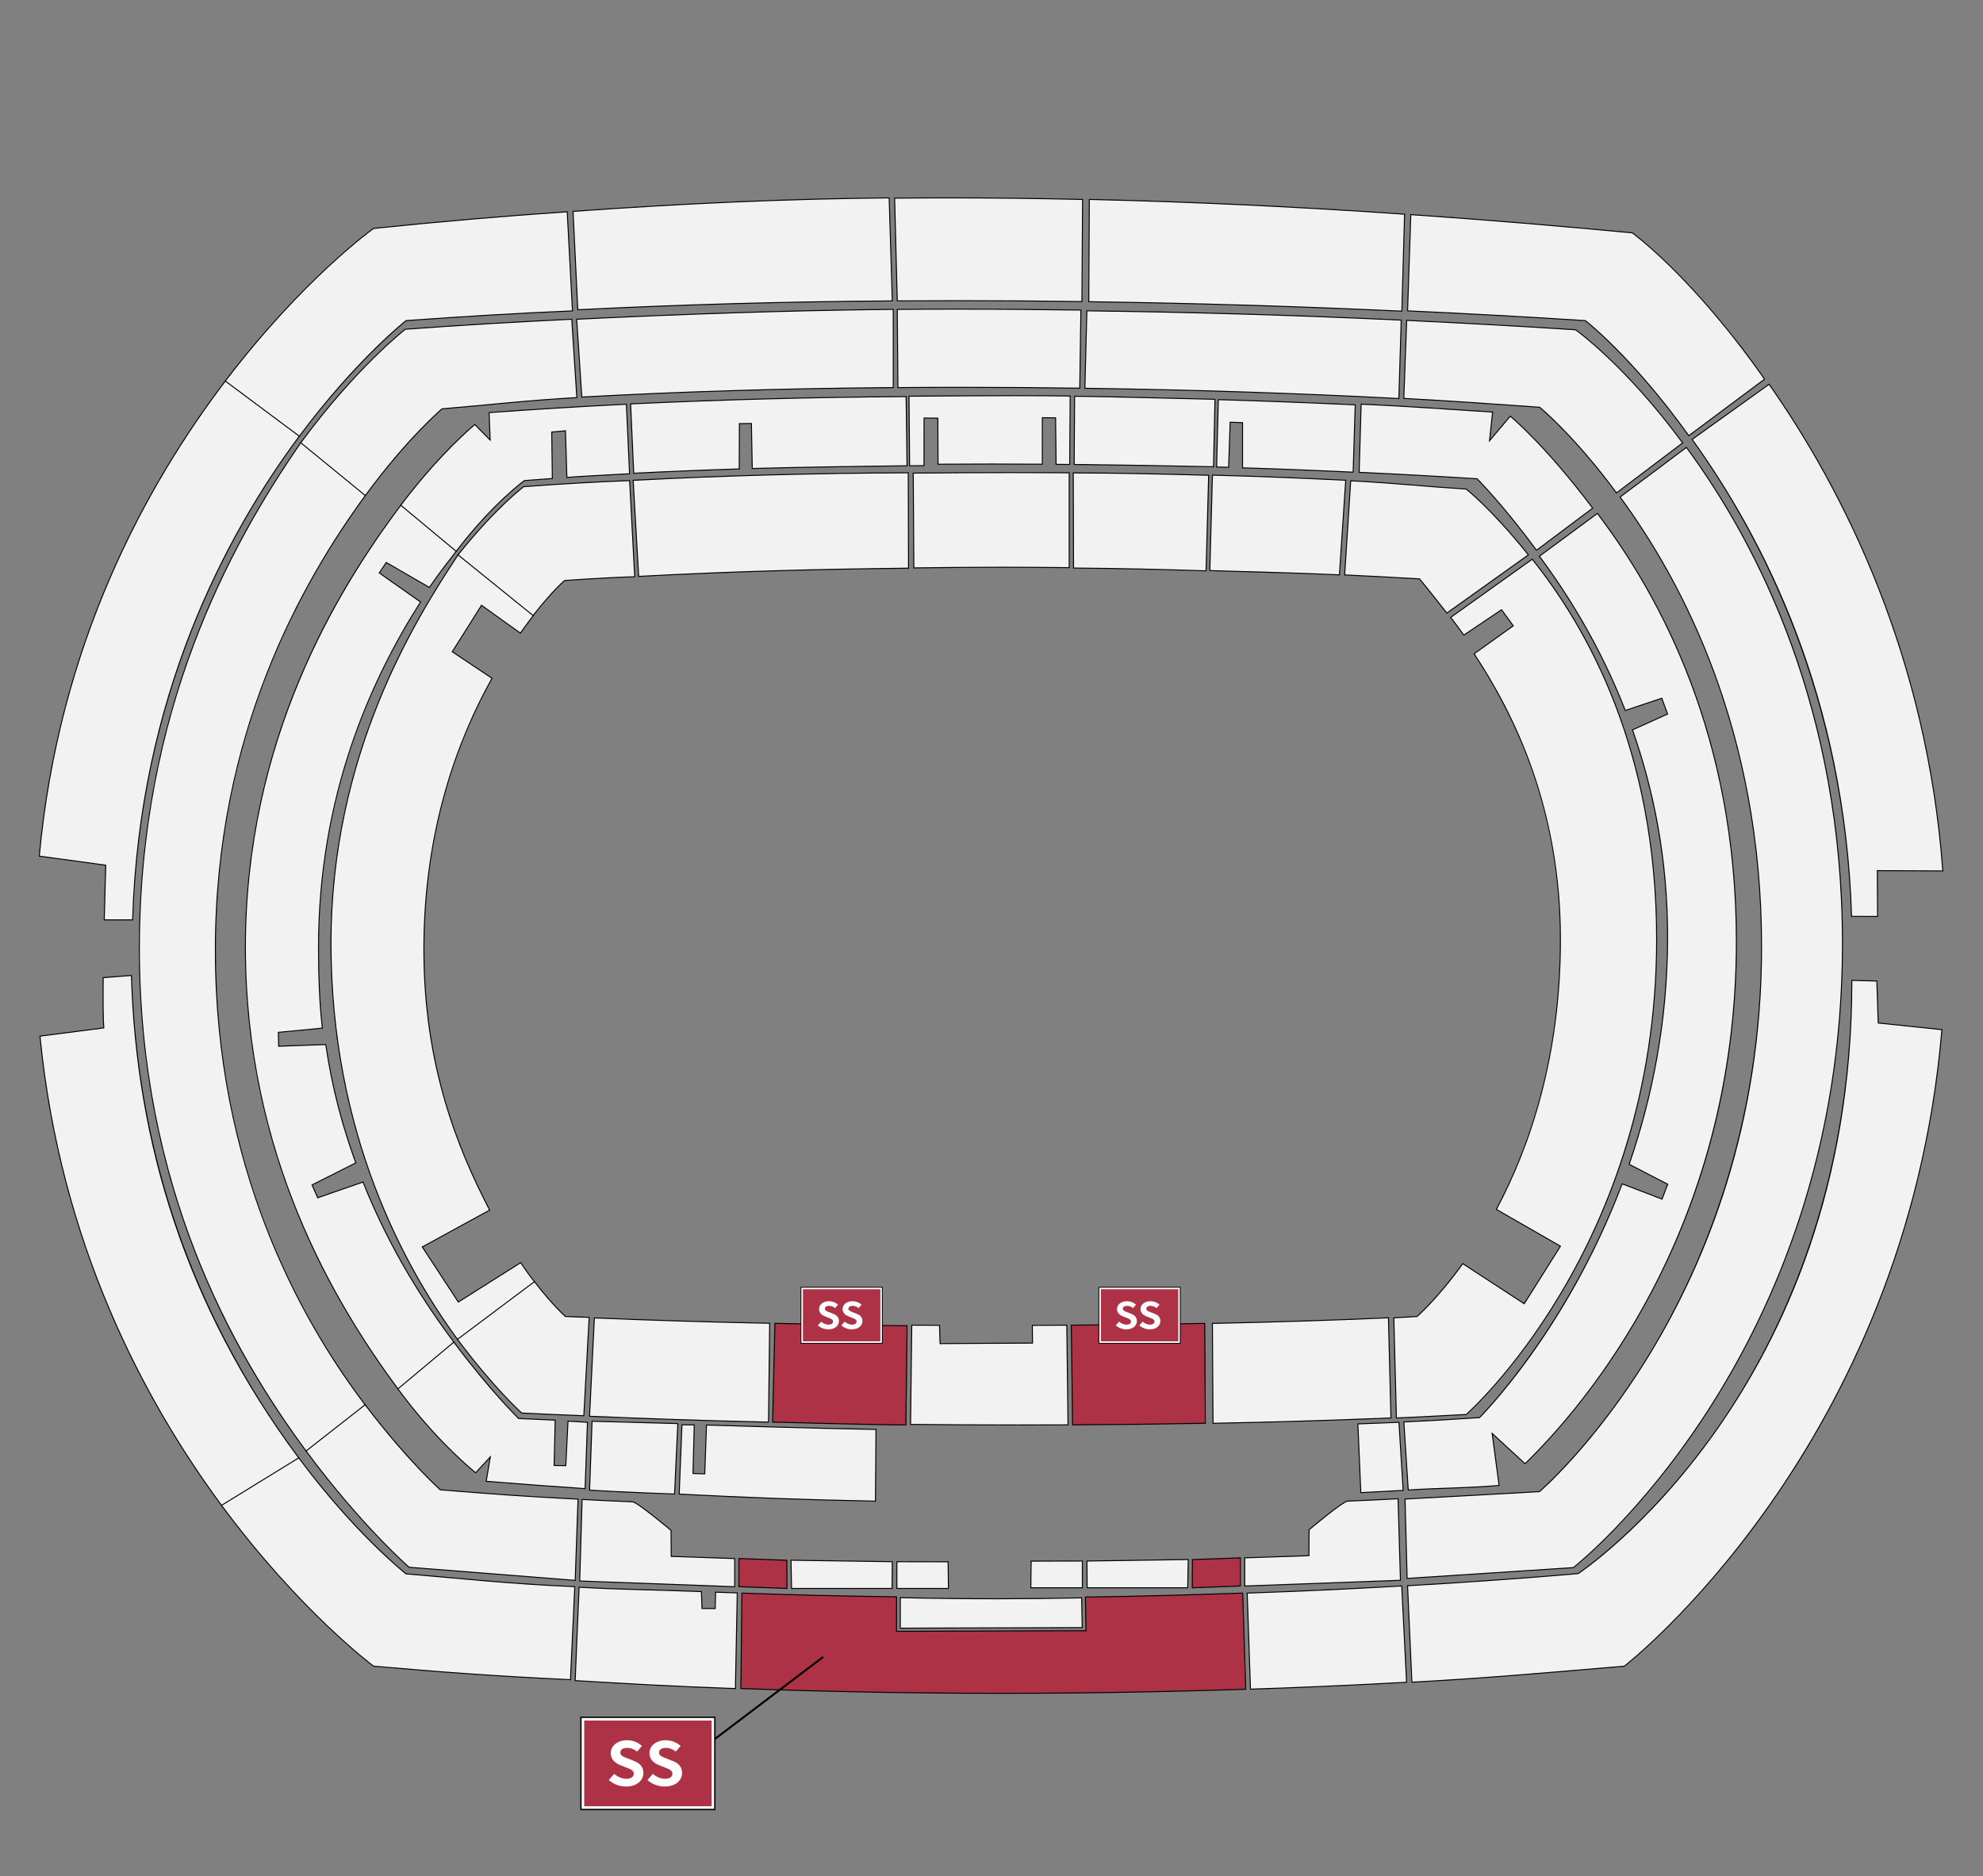 <?xml version="1.0" encoding="UTF-8"?>
<svg id="_イヤー_1" data-name="レイヤー 1" xmlns="http://www.w3.org/2000/svg" width="352.778mm" height="333.728mm" viewBox="0 0 1000 946">
  <rect x="0" y="0" width="1000" height="946" fill="#808080" stroke="none"/>
  <defs>
    <style>
      .cls-1 {
        fill: #f2f2f2;
      }

      .cls-2 {
        fill: #fff;
      }

      .cls-3 {
        fill: #ae3246;
      }

      .cls-4 {
        fill: #0c0c0c;
      }

      .cls-5 {
        fill: none;
        stroke: #000;
        stroke-miterlimit: 10;
      }
    </style>
  </defs>
  <g id="_リア" data-name="エリア">
    <g id="_ポーター" data-name="サポーター">
      <g>
        <path class="cls-1" d="M111.879,759.31c-22.922-30.997-42.043-64.428-56.831-99.366-18.486-43.673-30.215-89.835-34.861-137.206l-.023-.241,32.183-4.162c-.332-4.021-.436-12.47-.306-25.122l.002-.229,14.236-1.074,.008,.261c2.771,89.747,31.2,171.56,84.497,243.166l.163,.219-38.931,23.939-.137-.185Z"/>
        <path d="M66.036,492.178c2.566,83.099,26.795,165.715,84.547,243.307l-38.503,23.677c-39.46-53.359-81.465-132.664-91.645-236.448l32.18-4.162c-.39-4.382-.44-14.076-.325-25.337l13.746-1.036m.484-.538l-.521,.039-13.746,1.036-.458,.034-.005,.459c-.127,12.419-.03,20.791,.287,24.907l-31.706,4.101-.481,.062,.047,.482c4.649,47.396,16.384,93.583,34.879,137.279,14.796,34.956,33.927,68.405,56.861,99.417l.273,.369,.391-.24,38.503-23.677,.465-.286-.326-.438c-53.266-71.565-81.678-153.33-84.448-243.023l-.016-.522h0Z"/>
      </g>
      <g>
        <path class="cls-1" d="M52.58,463.603c.335-13.948,.703-25.568,.76-27.312l-33.522-4.579,.021-.238c4.421-48.37,16.377-95.419,35.535-139.843,15.159-35.148,34.81-68.688,58.407-99.688l.15-.197,37.314,27.825-.149,.2c-36.495,48.954-80.728,130.997-84.202,243.844l-.008,.242-14.312,.002,.006-.256Z"/>
        <path d="M113.98,192.093l36.917,27.527c-37.265,49.986-80.798,131.801-84.252,243.985l-13.815,.003c.367-15.238,.767-27.536,.767-27.536l-33.509-4.577c9.718-106.316,53.694-186.595,93.892-239.403m-.098-.697l-.3,.394c-23.61,31.016-43.271,64.574-58.438,99.74-19.169,44.448-31.131,91.523-35.555,139.92l-.044,.476,.474,.065,33.062,4.516c-.075,2.356-.429,13.641-.753,27.09l-.012,.512h.512l13.815-.003h.485l.015-.485c3.472-112.783,47.679-194.777,84.153-243.702l.299-.401-.401-.299-36.917-27.527-.397-.296h0Z"/>
      </g>
      <g>
        <path class="cls-1" d="M154.495,731.885c-24.097-32.558-42.496-65.598-56.25-101.009-18.558-47.781-27.967-99.146-27.967-152.67,0-92.655,26.67-176.107,81.535-255.126l.154-.222,32.549,26.64-.14,.191c-50.273,68.662-75.764,145.828-75.764,229.354,0,107.557,41.146,184.185,75.664,229.528l.149,.196-29.778,23.324-.153-.207Z"/>
        <path d="M152.018,223.222l32.157,26.319c-32.399,44.25-75.812,120.92-75.812,229.502,0,108.801,42.36,185.863,75.715,229.679l-29.382,23.014c-37.69-50.923-84.168-133.769-84.168-253.53,0-118.935,45.014-202.45,81.49-254.983m-.102-.73l-.309,.445c-23.461,33.789-41.282,67.383-54.481,102.701-17.981,48.114-27.098,99.445-27.098,152.567,0,53.555,9.415,104.951,27.984,152.76,13.762,35.433,32.172,68.492,56.282,101.067l.306,.413,.405-.317,29.382-23.014,.388-.304-.299-.393c-34.494-45.312-75.613-121.887-75.613-229.376,0-83.472,25.474-160.588,75.716-229.207l.28-.382-.367-.3-32.157-26.319-.419-.343h0Z"/>
      </g>
      <g>
        <path class="cls-1" d="M200.795,700.551c-51.846-70.149-77.049-143.092-77.049-222.996,0-78.682,26.418-153.698,78.519-222.962l.158-.209,27.921,23.213-2.069,2.684c-3.624,4.692-7.732,10.01-11.604,15.742l-.13,.193-21.759-12.582-3.52,5.279,20.812,14.662-.128,.201c-34.059,53.38-51.328,111.896-51.328,173.926,0,16.098,.651,29.724,1.936,40.497l.03,.254-22.212,2.116,.13,7.018,23.775-.855,.032,.221c2.978,20.205,7.751,39.028,15.023,59.237l.075,.208-22.056,11.112,2.86,6.491,22.854-7.951,.089,.222c11.13,27.929,26.131,54.333,45.86,80.72l.142,.19-28.206,23.584-.158-.214Z"/>
        <path d="M202.465,254.743l27.534,22.892c-4.197,5.46-8.977,11.498-13.535,18.248l-21.76-12.583-3.784,5.677,20.816,14.665c-25.156,39.427-51.366,97.887-51.366,174.061,0,13.581,.458,28.125,1.937,40.526l-22.188,2.114,.139,7.503,23.806-.856c3.281,22.268,8.447,40.978,15.035,59.284l-22.07,11.12,3.049,6.919,22.846-7.948c13.752,34.508,31.409,61.405,45.893,80.777l-27.821,23.261c-32.446-43.901-77-118.459-77-222.847,0-103.848,45.719-179.273,78.469-222.812m-.084-.72l-.316,.419c-21.946,29.177-38.818,58.255-51.578,88.898-17.91,43.012-26.992,88.168-26.992,134.214,0,46.3,8.872,91.484,26.37,134.296,12.436,30.427,29.029,59.49,50.728,88.849l.316,.427,.407-.341,27.821-23.261,.363-.304-.284-.379c-19.717-26.372-34.707-52.757-45.828-80.663l-.177-.444-.452,.157-22.41,7.796-2.672-6.063,21.646-10.906,.395-.199-.15-.417c-7.266-20.19-12.036-38.998-15.011-59.188l-.065-.443-.447,.016-23.297,.838-.121-6.532,21.727-2.07,.51-.049-.061-.509c-1.283-10.759-1.934-24.374-1.934-40.467,0-61.981,17.256-120.453,51.288-173.792l.257-.403-.39-.275-20.418-14.385,3.254-4.881,21.354,12.348,.404,.233,.261-.386c3.866-5.726,7.971-11.04,11.593-15.728,.653-.845,1.295-1.676,1.924-2.495l.293-.382-.37-.308-27.534-22.892-.404-.335h0Z"/>
      </g>
      <g>
        <path class="cls-1" d="M230.844,675.579c-29.168-39.719-63.937-106.65-63.937-199.951,0-99.105,46.647-169.505,64.208-196.008l.151-.229,37.993,30.626-.15,.194c-2.233,2.888-4.436,5.866-6.543,8.85l-.146,.206-19.599-14.044-14.766,23.428,20.059,13.381-.112,.202c-22.718,40.809-34.236,86.737-34.236,136.508,0,59.705,17.657,101.506,33.039,131.253l.112,.217-33.97,18.58,18.171,27.781,31.445-19.857,1.065,1.559c1.843,2.705,3.175,4.659,6.025,8.211l.161,.201-38.823,29.096-.149-.204Z"/>
        <path d="M231.323,279.758l37.589,30.301c-2.043,2.641-4.245,5.594-6.551,8.859l-19.61-14.052-15.037,23.858,20.068,13.388c-17.168,30.84-34.267,76.334-34.267,136.629,0,58.938,17.163,100.613,33.068,131.369l-33.993,18.592,18.454,28.213,31.45-19.86c2.431,3.547,3.663,5.47,6.966,9.586l-38.416,28.79c-26.795-36.489-63.888-103.889-63.888-199.803,0-94.803,41.898-162.262,64.166-195.87m-.114-.734l-.303,.458c-12.916,19.492-27.825,43.656-40.481,75.076-15.772,39.157-23.769,79.891-23.769,121.07,0,42.693,7.378,83.861,21.928,122.363,10.573,27.978,24.723,54.132,42.057,77.736l.299,.407,.404-.303,38.416-28.79,.414-.31-.323-.403c-2.843-3.543-4.172-5.493-6.012-8.192l-.932-1.364-.272-.397-.407,.257-31.034,19.598-17.888-27.348,33.519-18.333,.429-.234-.224-.434c-15.37-29.722-33.012-71.487-33.012-131.139,0-49.728,11.508-95.615,34.204-136.386l.224-.403-.384-.256-19.663-13.118,14.494-22.997,19.178,13.743,.409,.293,.291-.411c2.105-2.981,4.305-5.956,6.537-8.841l.3-.387-.382-.308-37.589-30.301-.427-.345h0Z"/>
      </g>
    </g>
    <g id="_インサイド" data-name="メインサイド">
      <g>
        <path class="cls-1" d="M287.428,846.997c-39.222-1.864-65.999-3.91-98.995-6.814l-.071-.006-.057-.042c-.369-.274-37.396-28.046-76.426-80.825l-.162-.219,38.93-23.938,.137,.183c27.866,37.37,52.611,57.221,53.984,58.309,7.785,.641,15.153,1.309,22.278,1.956,19.131,1.735,37.201,3.375,62.551,4.493l.251,.011-2.17,46.905-.25-.012Z"/>
        <path d="M150.583,735.485c28.885,38.737,54.089,58.403,54.089,58.403,28.205,2.319,49.845,4.908,84.915,6.455l-2.147,46.405c-39.421-1.875-66.182-3.927-98.985-6.814,0,0-36.915-27.413-76.375-80.772l38.503-23.677m.128-.665l-.39,.239-38.503,23.676-.464,.285,.324,.438c39.052,52.808,76.109,80.602,76.479,80.876l.113,.084,.141,.012c32.994,2.904,59.772,4.949,99.005,6.815l.5,.024,.023-.5,2.147-46.405,.023-.501-.501-.022c-25.342-1.118-43.408-2.757-62.535-4.492-7.105-.645-14.449-1.311-22.21-1.949-1.893-1.508-26.363-21.313-53.88-58.216l-.273-.366h0Z"/>
      </g>
      <g>
        <path class="cls-1" d="M206.304,790.309l-.062-.054c-.239-.208-24.249-21.219-51.746-58.371l-.145-.196,29.772-23.32,.154,.202c20.732,27.233,36.626,41.683,37.744,42.688,21.761,1.773,43.435,3.467,69.223,4.703l.247,.012-1.433,40.955-83.755-6.619Z"/>
        <path d="M184.078,708.722c21.662,28.455,37.839,42.779,37.839,42.779,21.887,1.783,43.628,3.479,69.315,4.709l-1.414,40.448-83.413-6.592s-23.91-20.771-51.709-58.33l29.382-23.014m.091-.706l-.399,.313-29.382,23.014-.383,.3,.29,.391c27.513,37.173,51.543,58.202,51.783,58.41l.124,.108,.164,.013,83.413,6.592,.521,.041,.018-.522,1.414-40.448,.017-.493-.493-.024c-25.747-1.233-47.397-2.924-69.13-4.695-1.54-1.391-17.253-15.804-37.65-42.597l-.307-.404h0Z"/>
      </g>
      <g>
        <path class="cls-1" d="M294.802,750.648c-17.147-1.16-33.752-2.392-49.354-3.663l-.271-.022,2.097-12.297-7.42,8.008-.183-.151c-7.59-6.301-22.734-20.131-38.876-41.971l-.14-.189,28.204-23.582,.158,.211c17.532,23.451,31.434,37.247,32.521,38.316l18.442,.819-.553,22.855,5.907,.095,1.098-22.467,9.809,.606-1.183,33.449-.258-.017Z"/>
        <path d="M228.817,677.142c18.4,24.61,32.615,38.412,32.615,38.412l18.293,.812-.552,22.863,6.401,.103,1.096-22.456,9.313,.575-1.166,32.948c-16.079-1.087-32.765-2.311-49.349-3.663l2.192-12.856-7.83,8.45c-7.818-6.488-22.809-20.243-38.835-41.927l27.821-23.261m.084-.722l-.405,.339-27.821,23.261-.361,.302,.28,.379c16.159,21.864,31.319,35.708,38.918,42.014l.364,.302,.322-.347,6.688-7.218-1.91,11.2-.092,.538,.544,.044c15.584,1.27,32.19,2.502,49.356,3.663l.515,.035,.018-.516,1.165-32.948,.017-.487-.486-.03-9.313-.575-.506-.031-.025,.506-1.073,21.972-5.413-.087,.54-22.359,.012-.49-.49-.022-18.101-.803c-1.497-1.478-15.209-15.189-32.429-38.22l-.316-.423h0Z"/>
      </g>
      <g>
        <path class="cls-1" d="M294.166,713.894c-14.632-.548-21.006-.857-31.013-1.357l-.089-.004-.065-.059c-.14-.125-14.146-12.805-32.154-36.893l-.149-.2,38.812-29.087,.151,.195c8.427,10.925,14.75,16.735,15.453,17.371l.656,.031c3.288,.155,3.711,.175,11.086,.421l.255,.009-2.696,49.583-.246-.009Z"/>
        <path d="M269.46,646.641c9.021,11.695,15.55,17.463,15.55,17.463,3.972,.187,3.93,.193,11.835,.456l-2.67,49.083c-14.451-.541-20.627-.838-31.009-1.357,0,0-13.919-12.51-32.121-36.856l38.416-28.79m.095-.696l-.395,.296-38.416,28.79-.4,.3,.299,.4c18.024,24.107,32.048,36.803,32.188,36.929l.132,.119,.177,.009c10.318,.515,16.383,.81,31.015,1.357l.491,.018,.027-.491,2.67-49.083,.028-.51-.51-.017c-7.354-.245-7.848-.269-11.057-.42l-.592-.028c-.96-.874-7.16-6.652-15.357-17.278l-.301-.39h0Z"/>
      </g>
    </g>
    <g id="SSS">
      <g>
        <path class="cls-1" d="M441.22,756.967c-33.661-.647-62.188-1.669-98.466-3.526l-.247-.013,1.386-34.966,6.207,.092-.636,24.467,5.926,.189,.881-24.616,.249,.008c.543,.017,54.693,1.708,84.986,2.212l.248,.004-.281,36.154-.253-.005Z"/>
        <path d="M344.133,718.716l5.71,.085-.635,24.463,6.424,.204,.881-24.616s54.345,1.702,84.99,2.212l-.277,35.654c-35.644-.686-64.583-1.792-98.458-3.525l1.366-34.476m-.48-.507l-.019,.487-1.366,34.476-.02,.494,.494,.025c36.281,1.857,64.811,2.878,98.474,3.526l.506,.01,.004-.506,.277-35.654,.004-.496-.495-.008c-30.291-.504-84.44-2.194-84.983-2.211l-.498-.016-.018,.498-.863,24.118-5.429-.173,.623-23.966,.013-.505-.505-.008-5.71-.085-.488-.007h0Z"/>
      </g>
      <g>
        <path class="cls-1" d="M513.093,718.561c-17.747,0-35.301-.093-53.666-.284l-.25-.002,.616-50.044,.249,.002c4.521,.033,9.015,.06,13.492,.082l.241,.001,.288,9.217,46.62-.261-.096-8.93,.252-.001c4.992-.021,11.843-.06,16.88-.094l.249-.001,.625,50.253-.252,.001c-8.485,.042-16.877,.063-25.243,.063h-.006Z"/>
        <path d="M460.04,668.482c4.52,.033,9.015,.06,13.493,.082l.288,9.219,47.115-.264-.096-8.93c4.992-.021,11.844-.06,16.881-.094l.619,49.753c-8.479,.042-16.867,.063-25.226,.063-17.829,0-35.527-.095-53.684-.284l.611-49.544m-.494-.504l-.006,.498-.611,49.544-.006,.501,.501,.005c18.365,.191,35.927,.284,53.69,.284,8.309,0,16.797-.021,25.229-.063l.504-.002-.006-.504-.619-49.753-.006-.497-.497,.003c-5.037,.035-11.888,.073-16.88,.094l-.503,.002,.005,.503,.09,8.427-46.125,.258-.273-8.732-.015-.482-.482-.002c-4.478-.021-8.973-.049-13.492-.082l-.497-.004h0Z"/>
      </g>
    </g>
    <g id="SS">
      <g>
        <path class="cls-3" d="M504.977,853.886c-43.614,0-87.734-.813-131.133-2.416l-.244-.009,.545-48.118,.256,.009c26.592,.941,50.482,1.518,77.466,1.869l.247,.003-.022,17.391,95.559-.316-.317-16.956,.252-.003c29.223-.367,56.252-1.217,78.838-2.001l.251-.008,1.546,48.485-.25,.008c-41.3,1.368-82.679,2.062-122.981,2.062h-.011Z"/>
        <path d="M626.431,803.588l1.53,47.986c-41.5,1.375-82.386,2.062-122.981,2.062-43.938,0-87.533-.806-131.128-2.416l.539-47.618c26.636,.943,50.617,1.52,77.472,1.869l-.022,17.395,96.063-.318-.317-16.958c26.954-.338,52.081-1.072,78.844-2.001m.484-.517l-.501,.017c-22.577,.784-49.599,1.634-78.833,2.001l-.503,.006,.01,.503,.308,16.45-95.053,.315,.021-16.892,.001-.494-.494-.007c-26.984-.351-50.873-.928-77.461-1.869l-.512-.018-.006,.512-.539,47.618-.005,.487,.487,.018c43.406,1.603,87.531,2.416,131.146,2.416,40.312,0,81.695-.694,122.997-2.062l.499-.017-.016-.499-1.53-47.986-.016-.501h0Z"/>
      </g>
      <g>
        <polygon class="cls-3" points="372.626 800.098 372.626 785.908 396.784 786.775 396.865 801.002 372.626 800.098"/>
        <path d="M372.876,786.167l23.66,.849,.077,13.726-23.737-.885v-13.69m-.5-.518v14.69l.481,.018,23.737,.885,.522,.019-.003-.522-.077-13.726-.003-.479-.479-.017-23.66-.849-.518-.019h0Z"/>
      </g>
      <g>
        <polygon class="cls-3" points="601.322 786.437 625.481 785.57 625.481 799.759 601.243 800.664 601.322 786.437"/>
        <path d="M625.231,785.829v13.69l-23.737,.885,.077-13.726,23.66-.849m.5-.518l-.518,.019-23.66,.849-.479,.017-.003,.479-.077,13.726-.003,.522,.522-.019,23.737-.885,.481-.018v-14.69h0Z"/>
      </g>
      <g>
        <path class="cls-3" d="M456.577,718.561c-16.861-.174-32.402-.572-48.856-.994-5.885-.151-11.81-.303-17.838-.445l-.25-.006,1.139-49.812,.249,.005c5.753,.117,11.432,.244,17.089,.37,15.754,.352,32.043,.715,49.088,.837l.251,.002-.621,50.045-.25-.002Z"/>
        <path d="M391.016,667.559c22.128,.45,43.145,1.042,66.179,1.207l-.615,49.544c-23.005-.238-44.123-.907-66.692-1.439l1.128-49.313m-.489-.51l-.011,.499-1.128,49.313-.011,.5,.5,.012c6.037,.142,11.971,.294,17.864,.446,16.446,.421,31.979,.82,48.834,.994l.499,.005,.006-.499,.615-49.544,.006-.502-.503-.004c-17.036-.122-33.318-.486-49.065-.837-5.664-.126-11.348-.253-17.108-.37l-.499-.01h0Z"/>
      </g>
      <g>
        <path class="cls-3" d="M540.264,668.247l.251-.002c22.276-.152,44.116-.446,66.769-.898l.253-.005,.304,50.364-.247,.005c-22.598,.421-44.333,.679-66.451,.788l-.248,.001-.63-50.252Z"/>
        <path d="M607.288,667.596l.3,49.864c-22.198,.414-43.654,.676-66.447,.788l-.624-49.753c23.098-.158,44.722-.459,66.771-.898m.497-.51l-.507,.01c-22.633,.452-44.472,.746-66.765,.898l-.503,.003,.006,.503,.624,49.753,.006,.496,.496-.002c22.136-.109,43.874-.366,66.454-.788l.494-.009-.003-.494-.3-49.864-.003-.507h0Z"/>
      </g>
    </g>
    <g id="_ウンターシート" data-name="カウンターシート">
      <g>
        <polygon class="cls-1" points="399.165 800.993 398.887 786.762 449.968 787.505 449.87 800.993 399.165 800.993"/>
        <path d="M399.141,787.016l50.575,.735-.094,12.991h-50.212l-.269-13.726m-.51-.508l.01,.517,.269,13.726,.01,.49h51.199l.004-.496,.094-12.991,.004-.496-.496-.007-50.575-.735-.517-.008h0Z"/>
      </g>
      <g>
        <polygon class="cls-1" points="548.236 800.654 548.139 787.167 599.221 786.424 598.942 800.654 548.236 800.654"/>
        <path d="M598.965,786.678l-.268,13.726h-50.212l-.094-12.991,50.574-.735m.51-.508l-.517,.008-50.574,.735-.496,.007,.004,.496,.094,12.991,.004,.496h51.199l.01-.49,.268-13.726,.01-.517h0Z"/>
      </g>
    </g>
    <g id="_ジター" data-name="ビジター">
      <g>
        <path class="cls-1" d="M933.719,462.108l-.008-.241c-3.429-110.989-45.532-191.816-80.249-240.077l-.146-.203,38.818-27.813,.146,.207c35.352,50.419,79.218,133.839,87.437,244.927l.021,.27-33.032-.153,.138,23.138-13.123-.054Z"/>
        <path d="M892.074,194.124c37.958,54.137,79.434,137.248,87.392,244.802l-33.014-.153,.138,23.138-12.629-.052c-3.409-110.354-44.363-190.262-80.296-240.215l38.41-27.52m.119-.701l-.411,.294-38.41,27.52-.407,.292,.292,.407c34.696,48.233,76.775,129.012,80.202,239.938l.015,.483,.483,.002,12.629,.052,.505,.002-.003-.505-.135-22.632,32.509,.15,.541,.002-.04-.539c-8.223-111.144-52.111-194.607-87.481-245.052l-.29-.414h0Z"/>
      </g>
      <g>
        <path class="cls-1" d="M709.817,799.64l.246-.014c28.67-1.64,57.518-3.69,85.748-6.092,1.546-1.036,35.488-24.104,69.001-71.396,31.498-44.452,69.046-120.005,69.046-227.511v-.257l12.609,.334,.688,21.159,32.114,3.36-.021,.244c-4.066,48-15.012,94.728-32.53,138.885-14.016,35.325-32.245,69.094-54.184,100.368-37.355,53.251-73,81.16-73.355,81.436l-.059,.045-.074,.006c-7.099,.589-13.846,1.159-20.364,1.708-29.307,2.474-54.616,4.609-86.43,6.335l-.252,.014-2.184-48.624Z"/>
        <path d="M934.108,494.625l12.118,.321,.686,21.142,32.087,3.357c-17.82,210.332-159.973,320.512-159.973,320.512-39.409,3.27-67.988,5.938-106.787,8.043l-2.162-48.125c29.027-1.661,57.727-3.707,85.818-6.099,0,0,138.212-90.887,138.212-299.151m-.5-.513v.513c0,107.428-37.515,182.928-68.986,227.347-33.174,46.822-66.77,69.885-68.896,71.317-28.202,2.4-57.028,4.448-85.676,6.087l-.493,.028,.022,.493,2.162,48.125,.023,.504,.504-.027c31.821-1.727,57.136-3.863,86.447-6.336,6.516-.55,13.259-1.119,20.354-1.708l.148-.012,.117-.091c.356-.276,36.031-28.208,73.407-81.49,21.95-31.29,40.189-65.076,54.211-100.42,17.528-44.18,28.478-90.931,32.547-138.956l.041-.489-.488-.051-31.654-3.311-.672-20.706-.015-.471-.471-.012-12.118-.321-.513-.014h0Z"/>
      </g>
      <g>
        <path class="cls-1" d="M708.544,755.928l67.763-3.746c1.512-1.309,28.921-25.366,55.984-70.054,25.565-42.214,56.041-111.997,56.041-204.708,0-107.164-38.717-182.369-71.196-226.587l-.147-.2,33.451-25.024,.149,.203c35.834,48.739,78.549,131.691,78.549,250.097,0,47.53-7.13,93.642-21.191,137.052-11.25,34.729-26.936,67.818-46.622,98.347-33.522,51.983-67.491,78.861-67.83,79.126l-.061,.048-83.833,5.457-1.057-40.011Z"/>
        <path d="M850.388,225.962c36.534,49.692,78.499,132.8,78.499,249.949,0,208.264-135.548,314.328-135.548,314.328l-83.496,5.435-1.044-39.509,67.605-3.737s112.177-95.401,112.177-275.006c0-108.318-39.583-183.63-71.245-226.735l33.051-24.724m.104-.702l-.404,.302-33.051,24.724-.397,.297,.293,.399c32.457,44.188,71.148,119.344,71.148,226.439,0,92.663-30.462,162.406-56.016,204.596-26.731,44.133-53.779,68.111-55.859,69.921l-67.435,3.728-.485,.027,.013,.486,1.044,39.509,.014,.52,.519-.034,83.496-5.435,.154-.01,.122-.095c.339-.266,34.341-27.17,67.886-79.188,19.698-30.547,35.394-63.655,46.65-98.405,14.07-43.436,21.204-89.573,21.204-137.129,0-118.473-42.741-201.476-78.597-250.245l-.299-.406h0Z"/>
      </g>
      <g>
        <path class="cls-1" d="M707.933,717.06l.253-.012c13.527-.669,25.222-1.346,37.904-2.195,1.94-1.954,44.554-45.462,71.826-117.662l.089-.235,20.143,7.708,2.852-7.501-19.443-10.045,.07-.205c12.82-37.251,19.32-75.782,19.32-114.523,0-35.773-5.934-70.805-17.638-104.121l-.075-.216,17.7-7.988-2.92-7.981-18.405,6.193-.086-.222c-10.574-27.075-25.068-53.106-43.078-77.372l-.149-.201,29.248-21.58,.149,.197c19.634,25.921,35.411,54.48,46.895,84.884,15.294,40.496,23.049,84.506,23.049,130.81,0,62.83-14.238,121.961-42.319,175.751-23.146,44.336-50.089,73.785-64.089,87.393l-.169,.165-16.587-15.268,3.497,26.226-.261,.022c-9.34,.788-17.198,1.064-25.52,1.356-6.214,.218-12.64,.443-19.783,.902l-.249,.016-2.224-34.293Z"/>
        <path d="M805.493,259.248c31.769,41.941,69.893,112.4,69.893,215.542,0,145.929-77.332,234.778-106.332,262.965l-16.921-15.576,3.553,26.651c-16.497,1.392-28.839,1.2-45.297,2.258l-2.192-33.791c13.391-.662,25.035-1.333,38.002-2.201,0,0,43.834-43.385,71.95-117.817l20.142,7.708,3.02-7.944-19.45-10.049c11.345-32.964,19.334-71.486,19.334-114.604,0-39.69-7.219-74.505-17.651-104.204l17.703-7.989-3.083-8.428-18.41,6.194c-12.774-32.708-29.163-58.639-43.109-77.43l28.848-21.285m.1-.696l-.397,.293-28.848,21.285-.403,.298,.299,.403c17.996,24.248,32.479,50.26,43.044,77.314l.173,.444,.452-.152,17.949-6.039,2.756,7.534-17.279,7.798-.418,.189,.152,.433c11.693,33.29,17.623,68.294,17.623,104.038,0,38.713-6.496,77.217-19.307,114.441l-.141,.408,.384,.198,19.053,9.844-2.683,7.059-19.674-7.529-.469-.179-.177,.47c-26.998,71.471-69.037,114.807-71.704,117.507-12.641,.846-24.311,1.521-37.805,2.188l-.507,.025,.033,.507,2.192,33.791,.032,.499,.499-.032c7.142-.459,13.567-.684,19.781-.902,8.322-.292,16.183-.568,25.526-1.356l.523-.044-.069-.52-3.371-25.281,15.904,14.64,.348,.32,.339-.33c14.011-13.619,40.974-43.09,64.136-87.457,28.1-53.826,42.348-112.996,42.348-175.867,0-46.334-7.76-90.374-23.065-130.898-11.491-30.426-27.28-59.006-46.929-84.946l-.298-.394h0Z"/>
      </g>
      <g>
        <path class="cls-1" d="M702.889,664.543l.245-.01c2.624-.115,4.299-.229,6.072-.351,1.541-.105,3.111-.213,5.369-.323,.89-.78,10.83-9.639,22.928-26.458l.14-.194,31.007,20.225,18.262-29.019-32.324-18.562,.113-.213c21.362-40.221,32.193-85.926,32.193-135.846,0-52.549-14.191-99.62-43.386-143.902l-.132-.201,19.744-14.116-5.913-8.095-19.018,12.78-.141-.198c-2.823-3.958-5.361-7.284-6.321-8.53l-.158-.205,41.119-29.338,.147,.185c28.551,35.732,62.584,97.979,62.584,191.61,0,80.123-26.083,140.949-47.965,177.866-23.711,40.005-47.739,61.341-47.979,61.552l-.065,.057-.087,.004c-3.925,.201-7.545,.396-11.056,.585-7.708,.416-14.989,.808-23.826,1.169l-.253,.01-1.3-50.484Z"/>
        <path d="M772.64,282.328c27.083,33.895,62.53,95.474,62.53,191.454,0,154.996-95.86,239.231-95.86,239.231-12.598,.644-22.045,1.229-34.879,1.753l-1.287-49.984c4.977-.217,6.653-.442,11.53-.677,0,0,10.246-8.782,23.032-26.557l31.02,20.233,18.536-29.454-32.34-18.57c16.686-31.418,32.222-76.608,32.222-135.963,0-66.479-23.458-113.75-43.427-144.04l19.753-14.123-6.203-8.493-19.016,12.778c-2.461-3.45-4.822-6.585-6.326-8.537l40.714-29.05m.095-.682l-.386,.275-40.714,29.05-.422,.301,.317,.411c.96,1.246,3.496,4.571,6.315,8.522l.282,.396,.404-.271,18.617-12.51,5.621,7.697-19.342,13.829-.392,.28,.265,.402c29.166,44.241,43.344,91.267,43.344,143.765,0,49.877-10.822,95.542-32.164,135.728l-.227,.427,.419,.241,31.889,18.311-17.988,28.584-30.594-19.956-.4-.261-.279,.388c-11.839,16.458-21.606,25.282-22.824,26.358-2.214,.108-3.775,.215-5.285,.319-1.772,.121-3.446,.236-6.068,.35l-.491,.021,.013,.491,1.288,49.984,.013,.507,.507-.021c8.823-.361,16.093-.752,23.789-1.167,3.523-.19,7.155-.386,11.095-.587l.174-.009,.131-.115c.24-.211,24.299-21.574,48.03-61.612,13.935-23.51,25.037-48.771,33-75.08,9.953-32.886,15-67.511,15-102.914,0-42.857-7.113-82.958-21.142-119.189-10.291-26.576-24.252-50.994-41.496-72.577l-.296-.37h0Z"/>
      </g>
    </g>
    <g id="SB">
      <g>
        <path class="cls-1" d="M545.345,152.066c-21.42-.299-41.77-.444-62.213-.444-10.046,0-20.272,.036-30.396,.108l-.245,.002-1.341-51.805,.254-.002c8.98-.089,18.134-.135,27.206-.135,21.787,0,44.353,.263,67.069,.782l.246,.006-.329,51.491-.252-.003Z"/>
        <path d="M478.607,100.04c21.997,0,44.285,.262,67.067,.782l-.326,50.994c-21.284-.297-41.801-.444-62.206-.444-10.137,0-20.251,.036-30.409,.109l-1.327-51.305c9.027-.09,18.088-.135,27.2-.135m0-.5c-9.073,0-18.226,.045-27.205,.135l-.508,.005,.013,.508,1.327,51.305,.013,.49,.491-.003c10.126-.072,20.356-.109,30.405-.109,20.438,0,40.783,.145,62.199,.444l.504,.007,.003-.504,.326-50.994,.003-.492-.492-.011c-22.729-.519-45.297-.782-67.079-.782h0Z"/>
      </g>
      <g>
        <path class="cls-1" d="M544.256,195.736c-20.179-.285-39.469-.423-58.973-.423-10.68,0-21.522,.043-32.227,.129l-.25,.002-.324-39.415,.249-.002c9.478-.098,19.054-.145,29.275-.145,17.938,0,36.725,.14,62.818,.468l.251,.003-.57,39.386-.25-.003Z"/>
        <path d="M481.99,156.133c20.593,0,41.246,.197,62.832,.468l-.562,38.886c-20.06-.283-39.597-.423-58.975-.423-10.772,0-21.496,.043-32.231,.129l-.32-38.916c9.803-.101,19.521-.145,29.255-.145m0-.5c-10.218,0-19.789,.048-29.26,.145l-.499,.005,.004,.499,.32,38.916,.004,.5,.5-.004c10.702-.086,21.545-.129,32.227-.129,19.496,0,38.785,.138,58.968,.423l.5,.007,.007-.5,.562-38.886,.007-.501-.501-.006c-26.12-.328-44.913-.468-62.839-.468h0Z"/>
      </g>
      <g>
        <path class="cls-1" d="M458.405,199.803l14.523-.1c13.917-.099,25.937-.184,38.261-.184,9.925,0,19.159,.059,28.229,.179l.249,.003-.226,34.509-6.865-.068-.255-23.453-6.679-.059-.022,23.455-.252-.002c-8.661-.063-16.954-.094-25.351-.094-8.527,0-17.271,.032-26.733,.097l-.251,.002-.089-23.212-6.96-.075-.028,24.006-7.247,.065-.305-35.068Z"/>
        <path d="M511.198,199.77c9.203,0,18.42,.049,28.218,.179l-.222,34.01c-2.149-.023-4.27-.044-6.37-.063l-.255-23.454-7.176-.064-.022,23.455c-8.547-.063-16.838-.094-25.317-.094-8.583,0-17.358,.032-26.772,.097l-.089-23.208-7.459-.08-.028,24.011c-2.209,.019-4.458,.039-6.75,.061l-.3-34.567c19.643-.126,36.07-.282,52.541-.282m0-.5c-12.316,0-24.328,.085-38.236,.184-4.599,.033-9.351,.066-14.308,.098l-.501,.003,.004,.501,.3,34.567,.004,.5,.5-.005c2.292-.022,4.54-.042,6.749-.061l.495-.004,.001-.495,.027-23.506,6.462,.07,.087,22.716,.002,.501,.501-.003c9.482-.066,18.238-.097,26.768-.097,8.39,0,16.67,.031,25.313,.094l.503,.004,0-.503,.021-22.951,6.182,.055,.249,22.963,.005,.49,.49,.005c2.099,.019,4.22,.041,6.369,.063l.502,.005,.003-.502,.222-34.01,.003-.497-.497-.007c-9.069-.12-18.302-.179-28.225-.179h0Z"/>
      </g>
      <g>
        <path class="cls-1" d="M460.532,238.578l.25-.002c18.482-.176,34.785-.261,49.842-.261,9.766,0,19.026,.035,28.312,.105l.248,.002,.001,47.831-.253-.003c-11.552-.142-22.627-.211-33.859-.211-14.147,0-28.531,.11-43.974,.338l-.252,.004-.314-47.803Z"/>
        <path d="M510.64,238.564c9.461,0,18.847,.033,28.294,.105l.001,47.33c-11.36-.14-22.512-.211-33.845-.211-14.14,0-28.559,.111-43.995,.339l-.311-47.301c17.304-.165,33.691-.261,49.856-.261m0-.5c-15.063,0-31.373,.085-49.861,.261l-.499,.005,.003,.498,.311,47.301,.003,.504,.504-.007c15.451-.228,29.839-.339,43.988-.339,11.229,0,22.297,.069,33.839,.211l.506,.006v-.506l-.001-47.33v-.496l-.496-.004c-9.281-.071-18.537-.105-28.298-.105h0Z"/>
      </g>
    </g>
    <g id="_ラックス" data-name="デラックス">
      <g>
        <polygon class="cls-1" points="452.283 800.993 452.283 787.513 478.108 787.562 478.283 800.993 452.283 800.993"/>
        <path d="M452.533,787.763l25.328,.048,.169,12.931h-25.497l0-12.98m-.5-.501v.501l-0,12.98v.5h26.504l-.007-.507-.169-12.931-.006-.492-.493-.001-25.328-.048-.501-.001h0Z"/>
      </g>
      <g>
        <polygon class="cls-1" points="519.823 800.654 519.999 787.223 545.823 787.174 545.823 800.654 519.823 800.654"/>
        <path d="M545.573,787.424l0,12.98h-25.497l.169-12.931,25.328-.048m.5-.501l-.501,.001-25.328,.048-.493,.001-.006,.492-.169,12.931-.007,.507h26.504v-.5l-0-12.98v-.501h0Z"/>
      </g>
    </g>
    <g id="_ァミリーシート" data-name="ファミリーシート">
      <g>
        <path class="cls-1" d="M682.116,238.083c-16.364-.751-34.387-1.534-55.271-2.168l-.242-.007v-22.768l-6.241-.243-.785,22.731-6.055-.13,.868-33.974,.251,.007c26.16,.768,46.315,1.601,68.531,2.617l.246,.011-1.048,33.935-.254-.012Z"/>
        <path d="M614.633,201.781c25.614,.751,45.826,1.579,68.527,2.616l-1.032,33.436c-18.693-.858-35.928-1.581-55.276-2.168v-22.766l-6.732-.262-.786,22.735-5.557-.119,.856-33.472m-.487-.514l-.013,.502-.856,33.472-.013,.502,.502,.011,5.557,.119,.493,.011,.017-.493,.768-22.234,5.75,.224v22.77l.485,.015c20.846,.633,38.882,1.416,55.268,2.168l.507,.023,.016-.507,1.032-33.436,.015-.492-.492-.022c-22.216-1.015-42.373-1.849-68.535-2.616l-.502-.015h0Z"/>
      </g>
      <g>
        <path class="cls-1" d="M675.202,289.871c-15.15-.709-31.047-1.16-46.419-1.596-6.161-.175-12.319-.35-18.441-.541l-.249-.008,1.323-48.135,.25,.006c21.199,.564,43.02,1.405,66.708,2.57l.254,.012-3.181,47.702-.245-.012Z"/>
        <path d="M611.659,239.848c22.259,.592,44.15,1.46,66.702,2.57l-3.147,47.203c-21.128-.988-43.217-1.462-64.865-2.136l1.31-47.636m-.486-.513l-.014,.5-1.31,47.636-.014,.498,.498,.016c6.125,.191,12.285,.366,18.448,.541,15.37,.436,31.262,.887,46.409,1.595l.49,.023,.033-.489,3.147-47.203,.034-.508-.508-.025c-23.675-1.165-45.497-2.006-66.713-2.57l-.499-.013h0Z"/>
      </g>
    </g>
    <g id="_ックサイド" data-name="バックサイド">
      <g>
        <path class="cls-1" d="M851.494,219.49c-27.681-38.48-50.695-56.769-52.03-57.813-29.545-1.895-59.621-3.548-89.397-4.915l-.246-.011,1.633-48.526,.259,.018c35.821,2.47,73.288,5.554,111.358,9.168l.067,.006,.056,.04c.303,.218,30.682,22.419,66.521,73.536l.139,.199-38.211,28.506-.148-.207Z"/>
        <path d="M711.694,108.491c36.391,2.509,73.463,5.571,111.353,9.167,0,0,30.233,21.803,66.463,73.477l-37.813,28.209c-28.735-39.946-52.141-57.912-52.141-57.912-29.821-1.913-59.684-3.552-89.479-4.92l1.616-48.021m-.482-.534l-.017,.518-1.616,48.021-.017,.494,.493,.023c29.749,1.365,59.797,3.017,89.316,4.909,1.84,1.449,24.605,19.741,51.921,57.715l.297,.413,.408-.304,37.813-28.209,.389-.29-.279-.397c-35.864-51.15-66.277-73.376-66.58-73.595l-.11-.079-.135-.013c-38.065-3.613-75.534-6.698-111.366-9.168l-.517-.036h0Z"/>
      </g>
      <g>
        <path class="cls-1" d="M113.629,192.143l.152-.201c38.759-50.916,74.175-76.455,74.527-76.707l.054-.038,.066-.007c33.488-3.472,66.243-6.291,97.354-8.379l.253-.017,2.649,49.974-.252,.011c-27.041,1.161-54.408,2.762-83.667,4.896-1.38,1.1-25.94,20.9-53.67,58.095l-.149,.201-37.318-27.828Z"/>
        <path d="M285.8,107.061l2.623,49.469c-27.917,1.198-55.706,2.856-83.751,4.902,0,0-25.022,19.62-53.775,58.189l-36.917-27.527c39.184-51.475,74.474-76.655,74.474-76.655,32.919-3.413,65.553-6.244,97.345-8.377m.472-.533l-.506,.034c-31.111,2.087-63.868,4.906-97.364,8.379l-.131,.014-.108,.077c-.354,.252-35.801,25.812-74.582,76.759l-.306,.402,.405,.302,36.917,27.527,.401,.299,.299-.401c27.384-36.732,51.661-56.477,53.565-58,29.225-2.131,56.567-3.731,83.582-4.89l.505-.022-.027-.504-2.623-49.469-.027-.506h0Z"/>
      </g>
      <g>
        <path class="cls-1" d="M815.019,248.359c-20.4-27.64-37.423-42.036-38.573-42.996-22.255-1.581-45.266-3.215-68.288-4.442l-.245-.013,1.466-39.346,.252,.012c28.946,1.37,56.695,2.913,84.833,4.718l.071,.004,.058,.041c.248,.175,25.159,18.004,53.802,56.799l.146,.199-33.371,25.228-.15-.204Z"/>
        <path d="M709.618,161.823c27.765,1.314,55.945,2.866,84.829,4.718,0,0,24.796,17.532,53.745,56.743l-32.972,24.926c-21.289-28.844-38.676-43.091-38.676-43.091-22.907-1.627-45.539-3.231-68.372-4.448l1.447-38.848m-.481-.523l-.019,.505-1.447,38.848-.018,.492,.491,.026c23.006,1.226,45.98,2.857,68.202,4.436,1.584,1.329,18.388,15.692,38.47,42.901l.3,.407,.403-.305,32.972-24.926,.394-.298-.294-.398c-28.665-38.827-53.61-56.679-53.858-56.855l-.115-.082-.141-.009c-28.168-1.807-55.919-3.35-84.837-4.719l-.505-.024h0Z"/>
      </g>
      <g>
        <path class="cls-1" d="M151.677,223.265l.141-.191c27.695-37.608,52.288-56.813,52.533-57.002l.06-.046,.075-.006c27.691-2.02,55.034-3.665,83.59-5.027l.245-.012,2.572,39.518-.252,.014c-16.134,.88-31.311,2.308-45.987,3.689-7.497,.705-14.579,1.371-21.755,1.967-1.148,.984-18.252,15.835-38.521,43.521l-.156,.213-32.544-26.636Z"/>
        <path d="M288.087,161.242l2.54,39.021c-24.238,1.323-46.278,3.876-67.828,5.663,0,0-17.475,14.732-38.623,43.615l-32.157-26.319c27.995-38.015,52.485-56.953,52.485-56.953,27.438-2.002,54.57-3.642,83.583-5.027m.467-.523l-.491,.023c-28.569,1.363-55.913,3.008-83.595,5.028l-.15,.011-.119,.092c-.245,.19-24.866,19.416-52.582,57.052l-.282,.382,.368,.301,32.157,26.319,.408,.334,.312-.426c19.957-27.257,36.84-42.062,38.422-43.426,7.148-.594,14.204-1.257,21.672-1.96,14.676-1.381,29.851-2.808,45.982-3.688l.505-.028-.033-.504-2.54-39.021-.032-.49h0Z"/>
      </g>
      <g>
        <path class="cls-1" d="M202.122,254.783l.143-.19c14.763-19.625,28.257-32.792,36.979-40.383l.177-.154,7.768,7.854-.535-13.843,.241-.018c23.965-1.733,45.161-3.026,68.729-4.192l.251-.013,1.613,35.052-.246,.014c-3.417,.195-6.78,.375-10.09,.551-7.34,.391-14.271,.76-21.019,1.258l-.261,.019-.711-23.514-6.93,.646,.307,23.424-.234,.018c-4.467,.335-9.044,.679-13.855,1.031-1.044,.761-16.256,12.035-34.25,35.443l-.158,.206-27.917-23.21Z"/>
        <path d="M315.635,204.106l1.591,34.554c-10.919,.624-21.289,1.085-31.112,1.809l-.712-23.519-7.424,.692,.307,23.419c-4.489,.337-9.089,.682-13.926,1.036,0,0-15.563,11.083-34.36,35.535l-27.534-22.892c15.07-20.035,28.845-33.297,36.942-40.344l8.054,8.145-.551-14.244c23.822-1.723,45.148-3.026,68.724-4.193m.476-.524l-.501,.025c-23.572,1.167-44.771,2.46-68.736,4.193l-.482,.035,.019,.483,.501,12.958-7.15-7.229-.33-.334-.354,.308c-8.731,7.599-22.239,20.78-37.014,40.421l-.286,.381,.366,.304,27.534,22.892,.399,.332,.317-.412c17.711-23.04,32.706-34.298,34.142-35.352,4.484-.328,8.767-.65,12.946-.963l.839-.063,.469-.035-.006-.47-.301-22.958,6.435-.6,.696,22.986,.016,.522,.521-.039c6.733-.496,13.652-.865,20.977-1.256,3.321-.177,6.697-.357,10.127-.553l.494-.028-.023-.494-1.591-34.554-.023-.501h0Z"/>
      </g>
      <g>
        <path class="cls-1" d="M774.685,277.276c-16.407-22.272-28.831-34.835-29.844-35.848-20.291-1.285-39.103-2.313-59.195-3.236l-.245-.011,.997-34.373,.254,.012c18.541,.847,35.89,1.994,54.256,3.208,3.823,.253,11.796,.776,11.796,.776l-1.566,14.455,10.468-12.396,.19,.156c.172,.141,17.478,14.464,41.214,46.02l.15,.2-28.325,21.239-.149-.203Z"/>
        <path d="M686.64,204.069c22.465,1.027,43.634,2.524,65.787,3.968l-1.627,15.009,10.837-12.833s17.18,14.08,41.172,45.977l-27.923,20.938c-17.25-23.418-29.935-35.943-29.935-35.943-19.992-1.267-38.71-2.297-59.293-3.242l.983-33.873m-.485-.523l-.015,.508-.983,33.873-.014,.491,.491,.022c20.063,.921,38.847,1.948,59.096,3.229,1.393,1.4,13.654,13.898,29.753,35.753l.299,.406,.403-.302,27.923-20.938,.401-.301-.301-.4c-23.753-31.58-41.082-45.922-41.254-46.063l-.381-.312-.318,.376-9.782,11.584,1.45-13.383,.056-.519-.521-.034c-3.884-.253-7.737-.508-11.572-.761-18.355-1.214-35.692-2.36-54.224-3.207l-.508-.023h0Z"/>
      </g>
      <g>
        <path class="cls-1" d="M230.973,279.795l.155-.194c19.258-23.998,32.832-34.055,32.967-34.154l.058-.042,.071-.005c20.646-1.511,38.494-2.53,53.048-3.028l.245-.008,2.561,48.465-.256,.007c-8.468,.234-20.259,.871-35.047,1.89-.619,.507-6.104,5.134-15.79,17.465l-.156,.2-37.855-30.595Z"/>
        <path d="M317.28,242.622l2.534,47.964c-9.694,.269-22.75,1.042-35.136,1.896,0,0-5.497,4.322-15.891,17.555l-37.464-30.279c19.459-24.249,32.919-34.108,32.919-34.108,18.576-1.36,37.144-2.484,53.037-3.028m.473-.517l-.49,.017c-14.559,.498-32.41,1.517-53.057,3.029l-.143,.011-.116,.085c-.135,.099-13.736,10.176-33.014,34.198l-.312,.389,.387,.313,37.464,30.279,.394,.319,.313-.399c9.41-11.98,14.845-16.673,15.691-17.376,14.746-1.016,26.507-1.649,34.957-1.884l.512-.014-.027-.512-2.534-47.964-.026-.49h0Z"/>
      </g>
      <g>
        <path class="cls-1" d="M729.468,308.957c-8.218-10.502-12.974-16.291-13.594-17.043-12.171-.726-24.796-1.396-37.524-1.991l-.254-.012,3.044-47.463,.246,.012c11.179,.55,22.485,1.458,33.419,2.336,8.036,.646,16.346,1.313,24.521,1.831l.078,.005,.062,.049c.132,.105,13.391,10.748,31.109,32.916l.165,.207-41.125,29.342-.147-.188Z"/>
        <path d="M681.373,242.709c19.399,.955,38.645,2.945,57.937,4.167,0,0,13.163,10.474,31.069,32.876l-40.714,29.05c-8.891-11.362-13.668-17.132-13.668-17.132-12.306-.734-24.867-1.4-37.636-1.997l3.012-46.964m-.467-.524l-.032,.492-3.012,46.964-.032,.508,.508,.024c12.703,.594,25.288,1.261,37.412,1.984,.847,1.029,5.558,6.778,13.522,16.954l.295,.377,.389-.278,40.714-29.05,.43-.307-.33-.413c-17.736-22.189-31.016-32.85-31.148-32.956l-.123-.098-.157-.01c-8.176-.518-16.487-1.186-24.524-1.831-10.934-.878-22.24-1.786-33.421-2.336l-.492-.024h0Z"/>
      </g>
    </g>
    <g id="SC">
      <g>
        <path class="cls-1" d="M611.716,235.359c-26.337-.546-49.812-.932-69.775-1.145l-.249-.002,.219-34.405,.251,.003c15.98,.212,32.782,.631,49.031,1.037,7.262,.182,14.394,.36,21.259,.514l.249,.006-.735,33.997-.249-.005Z"/>
        <path d="M542.158,200.061c23.141,.307,48.105,1.052,70.288,1.551l-.725,33.498c-21.837-.453-46.695-.898-69.778-1.145l.215-33.904m-.497-.507l-.003,.503-.215,33.904-.003,.498,.498,.005c20.012,.214,43.487,.599,69.773,1.145l.5,.01,.011-.5,.725-33.498,.011-.499-.5-.011c-6.865-.155-13.996-.333-21.258-.514-16.25-.406-33.053-.825-49.035-1.037l-.503-.007h0Z"/>
      </g>
      <g>
        <path class="cls-1" d="M318.004,203.68l.249-.011c47.051-2.188,89.747-3.322,138.441-3.679l.249-.002,.466,34.892-.25,.003c-31.157,.34-56.524,.786-77.553,1.362l-.252,.007-.435-22.712-6.054,.081-.075,22.849-.241,.007c-17.01,.525-34.256,1.23-52.723,2.156l-.251,.013-1.572-34.964Z"/>
        <path d="M456.696,200.24l.46,34.393c-26.48,.289-53.531,.703-77.556,1.362l-.435-22.709-6.548,.087-.075,22.852c-17.14,.529-34.47,1.241-52.727,2.156l-1.55-34.464c46.261-2.151,89.048-3.317,138.432-3.679m.493-.504l-.497,.004c-48.7,.357-91.4,1.492-138.451,3.679l-.499,.023,.022,.499,1.55,34.464,.023,.502,.502-.025c18.46-.926,35.704-1.631,52.718-2.156l.483-.015,.002-.483,.074-22.361,5.559-.074,.426,22.212,.01,.504,.504-.014c21.014-.576,46.38-1.022,77.548-1.362l.501-.006-.007-.501-.46-34.393-.007-.497h0Z"/>
      </g>
      <g>
        <path class="cls-1" d="M607.951,287.842c-25.593-.82-46.05-1.249-66.332-1.39l-.247-.002-.143-47.974,.252,0c23.333,.051,46.364,.599,67.776,1.183l.25,.007-1.306,48.183-.251-.008Z"/>
        <path d="M541.481,238.727c22.765,.049,44.845,.557,67.77,1.183l-1.292,47.683c-22.362-.717-43.86-1.234-66.338-1.39l-.14-47.475m-.501-.501l.001,.502,.14,47.475,.001,.495,.495,.003c20.293,.141,40.749,.57,66.326,1.39l.502,.016,.014-.502,1.292-47.683,.014-.5-.5-.014c-24.763-.676-45.766-1.135-67.783-1.183l-.503-.001h0Z"/>
      </g>
      <g>
        <path class="cls-1" d="M319.295,242.204l.251-.013c44.655-2.329,88.578-3.53,138.229-3.78l.25-.001,.129,48.103-.248,.003c-50.558,.549-93.642,1.862-135.587,4.13l-.249,.014-2.775-48.456Z"/>
        <path d="M457.776,238.661l.127,47.605c-47.224,.513-90.728,1.704-135.598,4.131l-2.746-47.956c47.17-2.46,91.504-3.544,138.217-3.78m.499-.502l-.501,.002c-49.651,.25-93.578,1.452-138.241,3.781l-.502,.026,.029,.502,2.746,47.956,.028,.498,.498-.027c41.943-2.268,85.023-3.581,135.577-4.13l.496-.005-.001-.496-.127-47.605-.001-.501h0Z"/>
      </g>
    </g>
    <g id="_アシート" data-name="ペアシート">
      <g>
        <path class="cls-1" d="M454.014,805.651l.256,.005c16.383,.36,32.716,.543,48.543,.543,14.279,0,28.539-.148,42.384-.442l.25-.005,.312,14.997-.254,.001c-12.411,.057-25.894,.086-40.105,.117-16.266,.036-33.487,.073-51.155,.156l-.251,.001,.021-15.373Z"/>
        <path d="M454.264,805.906c16.318,.359,32.501,.543,48.549,.543,14.24,0,28.374-.145,42.389-.442l.301,14.493c-26.617,.121-58.157,.117-91.26,.272l.021-14.866m-.499-.511l-.001,.51-.021,14.866-.001,.503,.503-.002c17.665-.083,34.688-.12,51.151-.156,14.243-.031,27.697-.06,40.11-.117l.508-.002-.011-.508-.301-14.493-.01-.5-.5,.011c-13.843,.293-28.101,.442-42.379,.442-15.826,0-32.156-.183-48.538-.543l-.51-.011h0Z"/>
      </g>
    </g>
    <g id="_ックアッパーゾーン" data-name="バックアッパーゾーン">
      <g>
        <path class="cls-1" d="M288.986,106.58l.244-.018c58.902-4.175,107.911-6.264,158.907-6.772l.245-.002,1.604,51.946-.256,.002c-54.411,.387-104.65,1.798-158.107,4.439l-.25,.013-2.388-49.608Z"/>
        <path d="M448.14,100.04l1.589,51.446c-54.171,.386-104.638,1.797-158.119,4.44l-2.363-49.114c56.01-3.97,105.199-6.236,158.893-6.772m.485-.505l-.49,.005c-51.007,.509-100.021,2.597-158.923,6.773l-.488,.035,.024,.488,2.363,49.114,.024,.5,.5-.025c53.456-2.641,103.693-4.052,158.097-4.439l.512-.004-.016-.512-1.589-51.446-.015-.489h0Z"/>
      </g>
      <g>
        <path class="cls-1" d="M706.679,156.891c-53.769-2.468-105.248-4.021-157.38-4.749l-.247-.003,.284-51.572,.255,.006c51.147,1.167,102.985,3.594,158.476,7.419l.239,.017-1.372,48.894-.255-.012Z"/>
        <path d="M549.585,100.822c51.349,1.172,103.896,3.657,158.464,7.419l-1.358,48.399c-53.699-2.465-105.374-4.023-157.388-4.749l.283-51.07m-.497-.511l-.003,.509-.283,51.07-.003,.496,.496,.007c52.123,.727,103.6,2.281,157.372,4.749l.508,.023,.014-.509,1.358-48.399,.014-.48-.479-.033c-55.486-3.825-107.328-6.253-158.487-7.42l-.509-.012h0Z"/>
      </g>
      <g>
        <path class="cls-1" d="M290.814,160.968l.255-.012c61.301-2.925,110.379-4.454,159.132-4.956l.253-.002v39.436l-.248,.002c-54.567,.438-105.775,1.997-156.551,4.768l-.247,.014-2.594-39.25Z"/>
        <path d="M450.204,156.251v38.936c-55.55,.445-106.722,2.048-156.563,4.768l-2.561-38.748c52.271-2.494,104.213-4.39,159.123-4.955m.5-.505l-.505,.005c-48.756,.502-97.838,2.031-159.142,4.956l-.509,.024,.034,.508,2.561,38.748,.033,.493,.494-.027c50.781-2.771,101.985-4.33,156.54-4.767l.496-.004v-39.937h0Z"/>
      </g>
      <g>
        <path class="cls-1" d="M705.168,200.946c-50.861-2.662-103.961-4.396-157.826-5.155l-.253-.003,1.01-39.05,.246,.003c53.329,.67,105.021,2.2,158.026,4.678l.245,.011-1.193,39.531-.255-.014Z"/>
        <path d="M548.342,156.99c52.302,.657,104.703,2.186,158.017,4.677l-1.178,39.029c-51.349-2.687-105.124-4.413-157.835-5.156l.997-38.551m-.487-.506l-.013,.493-.997,38.551-.013,.506,.506,.007c53.855,.759,106.952,2.493,157.816,5.155l.51,.027,.015-.511,1.178-39.029,.015-.492-.491-.023c-53.007-2.478-104.7-4.008-158.034-4.678l-.493-.006h0Z"/>
      </g>
    </g>
    <g id="SA">
      <g>
        <path class="cls-1" d="M370.592,851.479c-28.124-.976-50.741-2.204-80.304-3.995l-.245-.015,1.985-47.087,.254,.015c12.368,.72,23.942,1.038,36.197,1.374,8.075,.222,16.425,.451,24.988,.806l.23,.01,.312,8.517,6.658,.045,.191-8.276,.254,.009c3.29,.125,7.02,.257,10.428,.371l.247,.008-.942,48.228-.254-.009Z"/>
        <path d="M292.268,800.646c20.794,1.21,40.052,1.304,61.19,2.18l.312,8.525,7.143,.048,.192-8.268c3.291,.125,7.02,.257,10.429,.371l-.932,47.727c-29.265-1.016-53.033-2.343-80.298-3.994l1.965-46.588m-.478-.529l-.021,.508-1.965,46.588-.021,.49,.49,.03c29.579,1.792,52.202,3.02,80.311,3.995l.507,.018,.01-.508,.932-47.727,.01-.493-.493-.016c-3.408-.113-7.137-.246-10.427-.371l-.507-.019-.012,.507-.18,7.776-6.173-.041-.294-8.046-.017-.462-.462-.019c-8.564-.355-16.916-.584-24.992-.806-12.252-.336-23.825-.654-36.189-1.374l-.507-.029h0Z"/>
      </g>
      <g>
        <path class="cls-1" d="M628.948,803.347l.25-.009c25.987-.902,50.589-2.037,77.423-3.573l.252-.015,2.451,48.556-.249,.013c-28.098,1.524-52.224,2.588-78.229,3.45l-.249,.008-1.649-48.431Z"/>
        <path d="M706.635,800.015l2.426,48.056c-26.812,1.455-51.333,2.559-78.222,3.449l-1.632-47.932c26.882-.933,51.336-2.08,77.429-3.573m.474-.528l-.503,.029c-26.853,1.537-51.453,2.672-77.417,3.573l-.499,.017,.017,.5,1.632,47.932,.017,.499,.499-.017c26.005-.861,50.133-1.925,78.233-3.45l.497-.027-.025-.497-2.426-48.056-.025-.503h0Z"/>
      </g>
      <g>
        <path class="cls-1" d="M370.228,800.116c-26.054-.945-77.636-2.873-77.636-2.873l-.247-.009,1.205-41.118,2.796,.145c8.841,.459,12.5,.649,22.577,1.054,2.381,.096,17.655,12.879,19.39,14.336l.088,.074,.102,13.104,31.984,1.096v14.2l-.259-.009Z"/>
        <path d="M293.792,756.379c10.74,.557,14.126,.744,25.121,1.187,2.365,.095,19.239,14.278,19.239,14.278l.103,13.228,31.982,1.096v13.699c-26.053-.945-77.634-2.873-77.634-2.873l1.191-40.615m-.485-.526l-.015,.511-1.191,40.615-.015,.496,.496,.019c.516,.019,51.88,1.938,77.635,2.873l.518,.019v-14.7l-.483-.017-31.503-1.08-.099-12.748-.002-.23-.177-.148c-2.84-2.387-17.127-14.297-19.54-14.395-10.099-.407-13.769-.597-22.636-1.058l-2.479-.129-.511-.027h0Z"/>
      </g>
      <g>
        <path class="cls-1" d="M339.918,753.38c-.276-.01-27.813-.979-42.366-1.964l-.242-.017,1.252-34.706,43.246,1.163-1.643,35.531-.247-.008Z"/>
        <path d="M298.803,716.95l42.744,1.15-1.619,35.029s-27.641-.966-42.358-1.963l1.234-34.217m-.482-.513l-.018,.495-1.234,34.217-.017,.484,.483,.033c14.557,.986,42.098,1.954,42.375,1.964l.494,.017,.023-.494,1.619-35.029,.023-.509-.51-.014-42.744-1.15-.495-.013h0Z"/>
      </g>
      <g>
        <path class="cls-1" d="M684.755,718.019l.25-.011c3.001-.127,5.701-.221,8.336-.312,3.894-.135,7.571-.263,11.885-.485l.247-.013,2.119,34.334-.248,.017c-4.434,.296-8.281,.485-12.354,.686-2.716,.134-5.48,.27-8.487,.442l-.254,.015-1.493-34.673Z"/>
        <path d="M705.239,717.46l2.089,33.839c-7.43,.496-13.388,.701-20.84,1.128l-1.472-34.17c7.393-.313,12.96-.425,20.223-.798m.469-.525l-.494,.025c-4.31,.221-7.986,.349-11.878,.485-2.636,.092-5.338,.186-8.341,.313l-.5,.021,.022,.5,1.472,34.17,.022,.507,.506-.029c3.014-.173,5.806-.311,8.506-.443,4.068-.2,7.911-.39,12.338-.686l.496-.033-.031-.497-2.089-33.839-.031-.494h0Z"/>
      </g>
      <g>
        <path class="cls-1" d="M387.298,717.125c-28.979-.653-56.656-1.562-89.74-2.948l-.251-.011,2.427-49.595,.248,.01c29.678,1.255,56.788,2.085,87.904,2.69l.248,.005-.583,49.854-.253-.006Z"/>
        <path d="M299.971,664.832c28.203,1.193,55.564,2.061,87.91,2.69l-.578,49.354c-31.895-.719-60.029-1.703-89.735-2.948l2.402-49.095m-.475-.521l-.024,.496-2.402,49.095-.025,.503,.503,.021c33.077,1.386,60.755,2.296,89.744,2.948l.505,.011,.006-.505,.578-49.354,.006-.496-.496-.01c-31.126-.605-58.235-1.435-87.899-2.689l-.496-.021h0Z"/>
      </g>
      <g>
        <path class="cls-1" d="M611.407,667.351l.246-.005c30.852-.631,60.547-1.577,88.261-2.814l.254-.011,1.27,50.485-.245,.011c-29.175,1.223-58.364,2.104-89.237,2.693l-.253,.005-.295-50.364Z"/>
        <path d="M699.925,664.782l1.257,49.984c-28.871,1.21-58.458,2.106-89.231,2.694l-.292-49.864c31.385-.642,60.642-1.582,88.267-2.814m.487-.522l-.509,.023c-27.699,1.236-57.392,2.183-88.255,2.814l-.493,.01,.003,.493,.292,49.864,.003,.507,.507-.01c30.881-.59,60.073-1.472,89.243-2.694l.491-.021-.012-.491-1.257-49.984-.013-.51h0Z"/>
      </g>
      <g>
        <path class="cls-1" d="M627.711,785.57l32.354-1.096,.102-13.104,.088-.074c1.734-1.457,17.009-14.24,19.391-14.336,10.076-.405,13.735-.595,22.575-1.054l2.797-.145,1.205,41.118-.247,.009s-51.582,1.927-78.006,2.873l-.259,.009v-14.2Z"/>
        <path d="M704.776,756.023l1.191,40.615s-51.581,1.927-78.005,2.873v-13.699l32.353-1.096,.103-13.228s16.874-14.183,19.239-14.278c10.995-.443,14.381-.63,25.121-1.187m.485-.526l-.511,.027-2.481,.129c-8.866,.461-12.536,.651-22.634,1.058-2.413,.097-16.701,12.008-19.54,14.394l-.177,.148-.002,.23-.099,12.749-31.874,1.08-.483,.016v14.7l.518-.019c26.122-.934,77.49-2.854,78.006-2.873l.496-.019-.015-.496-1.191-40.615-.015-.511h0Z"/>
      </g>
    </g>
  </g>
  <g id="SS-2" data-name="SS">
    <g>
      <g>
        <path class="cls-4" d="M443.957,650.109v26.275h-39.058v-26.275h39.058m1.229-1.229h-41.516v28.733h41.516v-28.733h0Z"/>
        <rect class="cls-3" x="404.511" y="649.721" width="39.835" height="27.052"/>
        <path class="cls-2" d="M443.957,650.109v26.275h-39.058v-26.275h39.058m.777-.777h-40.612v27.829h40.612v-27.829h0Z"/>
      </g>
      <g>
        <path class="cls-2" d="M412.432,668.343l1.666-1.885c1.038,.905,2.41,1.516,3.684,1.516,1.508,0,2.312-.61,2.312-1.57,0-1.017-.882-1.331-2.175-1.849l-1.939-.775c-1.47-.573-2.939-1.682-2.939-3.678,0-2.235,2.077-3.954,5.016-3.954,1.686,0,3.371,.628,4.546,1.755l-1.47,1.719c-.92-.721-1.881-1.127-3.076-1.127-1.273,0-2.076,.536-2.076,1.441,0,.979,1.019,1.33,2.253,1.792l1.9,.758c1.764,.684,2.919,1.737,2.919,3.714,0,2.236-1.979,4.14-5.328,4.14-1.939,0-3.88-.721-5.291-1.996Z"/>
        <path class="cls-2" d="M424.289,668.343l1.666-1.885c1.038,.905,2.409,1.516,3.683,1.516,1.509,0,2.312-.61,2.312-1.57,0-1.017-.881-1.331-2.174-1.849l-1.939-.775c-1.47-.573-2.939-1.682-2.939-3.678,0-2.235,2.076-3.954,5.016-3.954,1.686,0,3.37,.628,4.545,1.755l-1.469,1.719c-.921-.721-1.881-1.127-3.076-1.127-1.273,0-2.076,.536-2.076,1.441,0,.979,1.018,1.33,2.252,1.792l1.9,.758c1.764,.684,2.92,1.737,2.92,3.714,0,2.236-1.979,4.14-5.329,4.14-1.939,0-3.88-.721-5.29-1.996Z"/>
      </g>
    </g>
    <g>
      <g>
        <path class="cls-4" d="M594.207,650.109v26.275h-39.058v-26.275h39.058m1.229-1.229h-41.516v28.733h41.516v-28.733h0Z"/>
        <rect class="cls-3" x="554.761" y="649.721" width="39.835" height="27.052"/>
        <path class="cls-2" d="M594.207,650.109v26.275h-39.058v-26.275h39.058m.777-.777h-40.612v27.829h40.612v-27.829h0Z"/>
      </g>
      <g>
        <path class="cls-2" d="M562.683,668.343l1.665-1.885c1.038,.905,2.41,1.516,3.684,1.516,1.508,0,2.312-.61,2.312-1.57,0-1.017-.882-1.331-2.175-1.849l-1.939-.775c-1.47-.573-2.938-1.682-2.938-3.678,0-2.235,2.076-3.954,5.016-3.954,1.685,0,3.369,.628,4.545,1.755l-1.47,1.719c-.921-.721-1.881-1.127-3.075-1.127-1.274,0-2.077,.536-2.077,1.441,0,.979,1.019,1.33,2.253,1.792l1.9,.758c1.764,.684,2.919,1.737,2.919,3.714,0,2.236-1.979,4.14-5.328,4.14-1.94,0-3.88-.721-5.29-1.996Z"/>
        <path class="cls-2" d="M574.54,668.343l1.665-1.885c1.038,.905,2.41,1.516,3.684,1.516,1.508,0,2.312-.61,2.312-1.57,0-1.017-.882-1.331-2.175-1.849l-1.939-.775c-1.47-.573-2.938-1.682-2.938-3.678,0-2.235,2.076-3.954,5.016-3.954,1.685,0,3.369,.628,4.545,1.755l-1.47,1.719c-.921-.721-1.881-1.127-3.075-1.127-1.274,0-2.077,.536-2.077,1.441,0,.979,1.019,1.33,2.253,1.792l1.9,.758c1.764,.684,2.919,1.737,2.919,3.714,0,2.236-1.979,4.14-5.328,4.14-1.94,0-3.88-.721-5.29-1.996Z"/>
      </g>
    </g>
    <g>
      <g>
        <path class="cls-4" d="M358.84,867.608v43.215h-64.24v-43.215h64.24m2.022-2.022h-68.283v47.259h68.283v-47.259h0Z"/>
        <rect class="cls-3" x="293.962" y="866.969" width="65.517" height="44.493"/>
        <path class="cls-2" d="M358.84,867.608v43.215h-64.24v-43.215h64.24m1.278-1.278h-66.796v45.771h66.796v-45.771h0Z"/>
      </g>
      <g>
        <path class="cls-2" d="M306.99,897.599l2.739-3.101c1.708,1.49,3.964,2.493,6.059,2.493,2.481,0,3.803-1.003,3.803-2.584,0-1.672-1.45-2.188-3.577-3.039l-3.19-1.277c-2.417-.942-4.834-2.766-4.834-6.048,0-3.679,3.416-6.505,8.25-6.505,2.771,0,5.543,1.033,7.477,2.888l-2.417,2.826c-1.515-1.186-3.094-1.854-5.06-1.854-2.095,0-3.416,.881-3.416,2.37,0,1.611,1.676,2.188,3.706,2.948l3.126,1.247c2.9,1.124,4.802,2.856,4.802,6.109,0,3.678-3.255,6.809-8.766,6.809-3.19,0-6.381-1.186-8.701-3.283Z"/>
        <path class="cls-2" d="M326.492,897.599l2.738-3.101c1.709,1.49,3.965,2.493,6.059,2.493,2.482,0,3.803-1.003,3.803-2.584,0-1.672-1.449-2.188-3.576-3.039l-3.191-1.277c-2.416-.942-4.834-2.766-4.834-6.048,0-3.679,3.416-6.505,8.25-6.505,2.771,0,5.543,1.033,7.477,2.888l-2.416,2.826c-1.516-1.186-3.094-1.854-5.061-1.854-2.094,0-3.416,.881-3.416,2.37,0,1.611,1.676,2.188,3.707,2.948l3.125,1.247c2.9,1.124,4.803,2.856,4.803,6.109,0,3.678-3.256,6.809-8.766,6.809-3.191,0-6.381-1.186-8.701-3.283Z"/>
      </g>
    </g>
    <line class="cls-5" x1="415.072" y1="835.561" x2="360.444" y2="876.955"/>
  </g>
</svg>